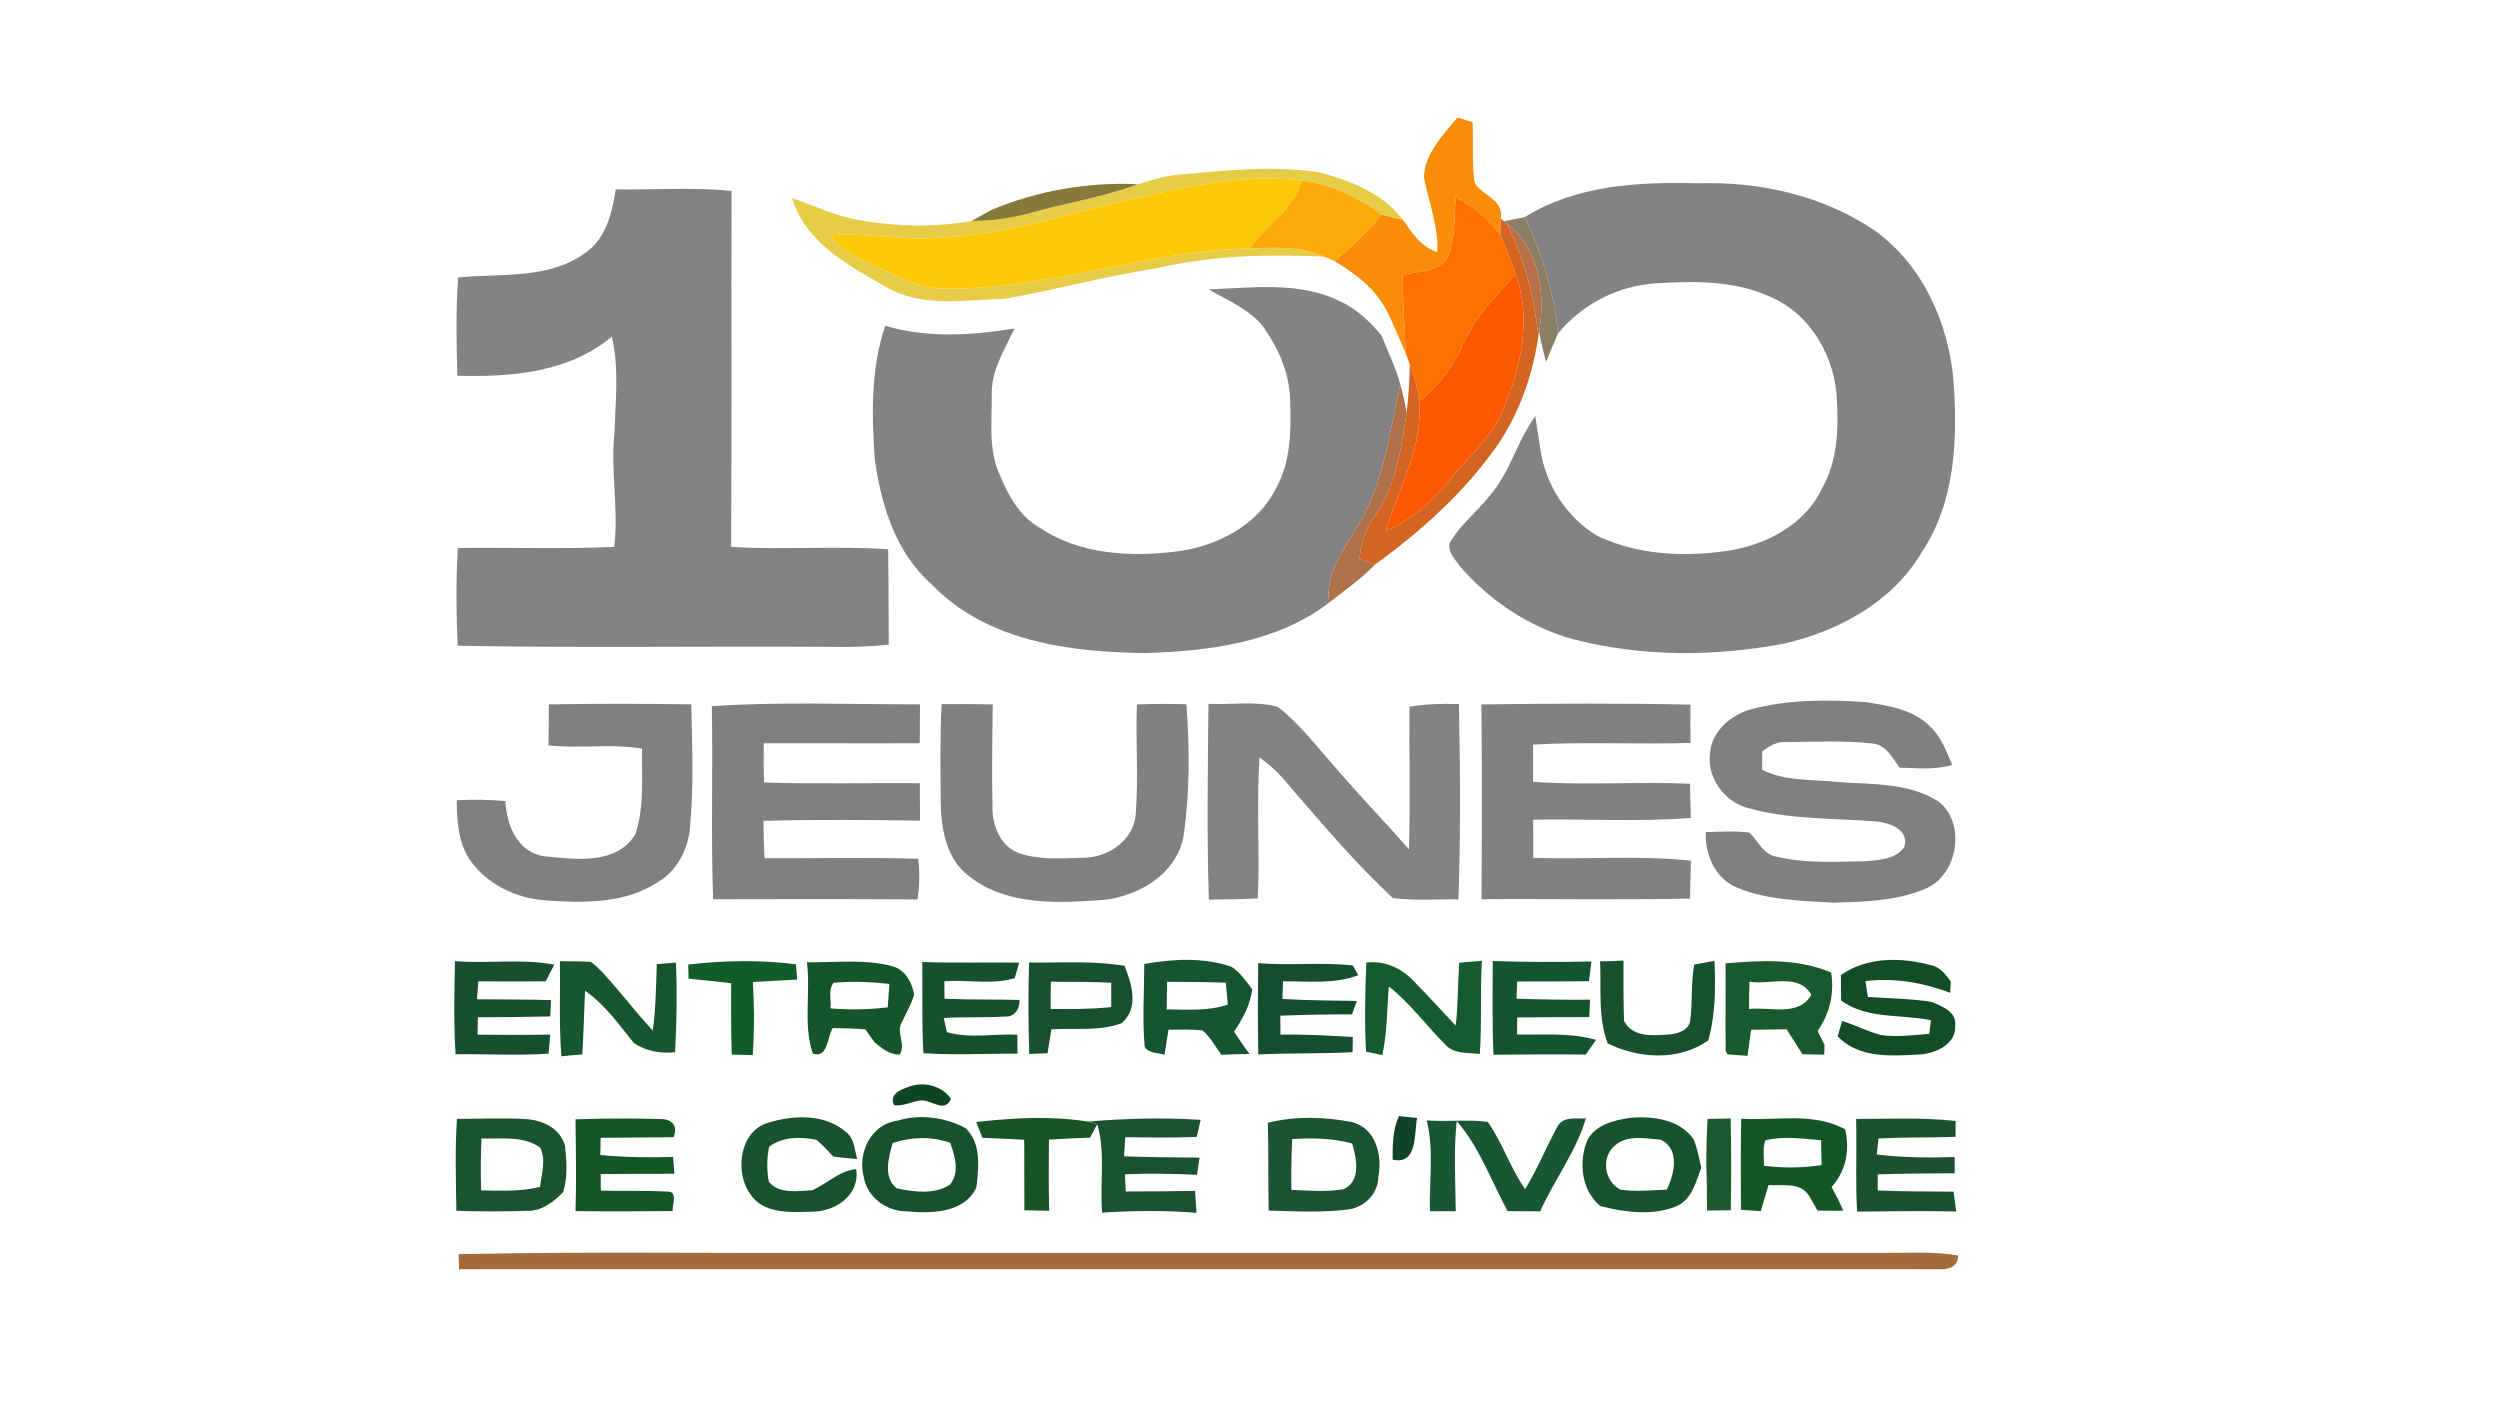<?xml version="1.0" encoding="UTF-8" ?>
<!DOCTYPE svg PUBLIC "-//W3C//DTD SVG 1.1//EN" "http://www.w3.org/Graphics/SVG/1.1/DTD/svg11.dtd">
<svg width="480pt" height="270pt" viewBox="0 0 480 270" version="1.1" xmlns="http://www.w3.org/2000/svg">
<g id="#ffffffff">
</g>
<g id="#d9a44fff">
</g>
<g id="#f98d0aff">
<path fill="#f98d0a" opacity="1.00" d=" M 273.38 33.96 C 273.59 29.40 277.10 25.91 279.81 22.56 C 280.54 22.78 282.00 23.23 282.73 23.46 C 282.89 27.05 282.61 30.66 283.01 34.24 C 283.10 36.15 285.19 36.91 286.38 38.10 C 287.68 38.93 288.46 40.44 288.16 42.00 C 288.13 42.75 288.08 44.26 288.05 45.02 C 285.78 42.01 282.79 39.67 279.50 37.88 C 279.18 41.62 279.45 45.52 278.12 49.08 C 276.58 52.34 272.29 51.96 269.33 52.83 C 269.33 57.87 269.64 62.90 269.93 67.92 C 268.62 64.95 267.48 61.89 265.90 59.05 C 263.70 55.13 259.98 52.38 256.20 50.11 C 259.47 47.39 262.60 44.50 265.26 41.18 C 266.61 41.56 267.97 41.87 269.34 42.19 L 269.91 42.94 C 271.43 45.27 273.19 47.52 275.96 48.41 C 276.23 43.41 274.27 38.77 273.38 33.96 Z" />
</g>
<g id="#fdfbd4ff">
</g>
<g id="#e6cc47ff">
<path fill="#e6cc47" opacity="1.00" d=" M 218.48 35.37 C 220.65 34.68 222.85 34.06 225.09 33.65 C 234.33 32.81 243.72 31.73 252.97 33.02 C 259.03 34.55 265.46 37.03 269.34 42.19 C 267.97 41.87 266.61 41.56 265.26 41.18 C 260.74 37.78 255.52 35.37 249.87 34.67 C 238.59 33.20 227.34 35.98 216.41 38.47 C 204.52 41.04 192.86 45.20 180.59 45.62 C 173.58 46.32 166.61 44.58 159.60 45.16 C 161.68 48.76 165.80 49.97 169.32 51.66 C 173.08 53.32 176.85 55.44 181.08 55.40 C 201.03 55.77 220.02 48.11 239.92 47.71 C 244.70 47.52 249.71 47.21 254.18 49.27 C 243.49 48.79 232.72 49.02 222.26 51.47 C 212.37 52.99 202.70 55.64 192.87 57.38 C 185.28 57.55 176.86 59.18 170.01 55.02 C 162.80 50.95 154.67 46.54 152.09 38.05 C 156.07 39.39 159.91 41.22 164.04 42.10 C 171.46 43.51 179.11 43.72 186.56 42.43 C 190.40 42.41 194.21 41.92 197.90 40.86 C 204.74 38.95 211.81 37.85 218.48 35.37 Z" />
</g>
<g id="#fefcc7ff">
</g>
<g id="#fcc907ff">
<path fill="#fcc907" opacity="1.00" d=" M 216.41 38.47 C 227.34 35.98 238.59 33.20 249.87 34.67 C 248.50 40.21 243.06 43.24 239.92 47.71 C 220.02 48.11 201.03 55.77 181.08 55.40 C 176.85 55.44 173.08 53.32 169.32 51.66 C 165.80 49.97 161.68 48.76 159.60 45.16 C 166.61 44.58 173.58 46.32 180.59 45.62 C 192.86 45.20 204.52 41.04 216.41 38.47 Z" />
</g>
<g id="#87793aff">
<path fill="#87793a" opacity="1.00" d=" M 190.26 40.35 C 199.09 36.61 208.90 34.92 218.48 35.37 C 211.81 37.85 204.74 38.95 197.90 40.86 C 194.21 41.92 190.40 42.41 186.56 42.43 C 187.79 41.74 189.01 41.02 190.26 40.35 Z" />
</g>
<g id="#fbab08ff">
<path fill="#fbab08" opacity="1.00" d=" M 249.87 34.67 C 255.52 35.37 260.74 37.78 265.26 41.18 C 262.60 44.50 259.47 47.39 256.20 50.11 C 255.70 49.90 254.69 49.48 254.18 49.27 C 249.71 47.21 244.70 47.52 239.92 47.71 C 243.06 43.24 248.50 40.21 249.87 34.67 Z" />
</g>
<g id="#848284ff">
<path fill="#848284" opacity="1.00" d=" M 292.79 41.66 C 302.65 35.53 314.69 34.89 326.00 35.19 C 337.82 34.82 349.96 37.51 359.84 44.20 C 369.09 50.75 374.07 61.88 375.06 72.95 C 375.91 84.16 375.44 96.30 369.02 105.96 C 363.48 115.46 353.21 121.08 342.77 123.52 C 329.35 126.11 315.30 126.17 302.02 122.72 C 293.56 120.39 286.03 115.33 280.31 108.73 C 279.42 107.43 277.98 106.08 278.28 104.36 C 280.39 100.60 283.97 97.98 286.54 94.55 C 289.18 91.30 290.59 87.30 292.50 83.62 C 293.20 82.33 293.98 81.08 294.76 79.83 C 295.11 81.96 295.42 84.10 295.75 86.24 C 296.70 93.05 300.88 99.50 306.84 102.97 C 314.57 106.57 323.46 106.99 331.79 105.74 C 339.11 104.62 346.59 100.73 349.84 93.75 C 352.74 88.65 353.01 82.63 352.69 76.91 C 352.44 68.70 347.70 60.34 339.99 57.04 C 333.14 53.84 325.37 53.94 317.99 54.40 C 310.72 54.81 303.75 58.41 299.13 64.02 C 298.40 56.25 296.06 48.72 292.79 41.66 Z" />
<path fill="#848284" opacity="1.00" d=" M 118.20 36.36 C 125.62 36.47 133.07 35.92 140.46 36.65 C 140.39 59.43 140.52 82.21 140.38 104.99 C 150.42 105.64 160.50 104.74 170.53 105.47 C 170.63 111.57 170.58 117.68 170.64 123.78 C 167.10 124.16 163.55 124.26 160.00 124.20 C 135.96 124.02 111.90 124.44 87.87 123.98 C 87.59 117.73 87.54 111.46 87.90 105.21 C 97.91 105.07 107.93 105.47 117.93 105.00 C 118.83 97.67 117.17 90.33 117.99 83.00 C 118.15 76.89 118.93 70.64 117.45 64.64 C 109.25 71.54 98.08 72.43 87.81 72.14 C 87.65 65.85 87.51 59.56 87.96 53.28 C 96.20 52.45 105.43 53.71 112.49 48.47 C 116.40 45.68 117.55 40.83 118.20 36.36 Z" />
</g>
<g id="#fc7102ff">
<path fill="#fc7102" opacity="1.00" d=" M 279.50 37.88 C 282.79 39.67 285.78 42.01 288.05 45.02 C 289.06 47.56 290.15 50.07 291.01 52.68 C 287.20 56.77 283.24 60.87 280.95 66.06 C 279.04 70.39 276.13 74.19 272.48 77.20 C 272.30 74.70 271.63 72.27 270.68 69.95 C 270.49 69.45 270.12 68.43 269.93 67.92 C 269.64 62.90 269.33 57.87 269.33 52.83 C 272.29 51.96 276.58 52.34 278.12 49.08 C 279.45 45.52 279.18 41.62 279.50 37.88 Z" />
</g>
<g id="#d46422ff">
<path fill="#d46422" opacity="1.00" d=" M 288.16 42.00 L 288.74 42.47 L 289.28 42.92 C 292.72 49.66 294.52 56.98 295.37 64.47 C 294.35 71.72 291.92 78.70 287.94 84.86 C 281.60 94.13 273.10 101.81 264.03 108.37 C 263.28 108.10 261.78 107.58 261.02 107.32 C 261.27 104.31 262.23 101.41 264.01 98.96 C 268.06 93.19 269.06 86.04 270.07 79.23 C 270.44 76.15 270.64 73.05 270.68 69.95 C 271.63 72.27 272.30 74.70 272.48 77.20 C 273.22 86.09 268.48 93.80 266.05 102.01 C 270.90 99.87 274.98 96.38 278.24 92.24 C 281.26 88.33 285.18 85.11 287.62 80.78 C 291.66 72.12 294.36 62.04 291.01 52.68 C 290.15 50.07 289.06 47.56 288.05 45.02 C 288.08 44.26 288.13 42.75 288.16 42.00 Z" />
</g>
<g id="#8c7e64ff">
<path fill="#8c7e64" opacity="1.00" d=" M 288.74 42.47 C 290.09 42.23 291.44 41.96 292.79 41.66 C 296.06 48.72 298.40 56.25 299.13 64.02 C 298.37 65.85 297.59 67.67 296.83 69.49 C 296.33 67.57 295.86 65.65 295.50 63.70 C 296.75 56.52 295.61 47.46 289.28 42.92 L 288.74 42.47 Z" />
</g>
<g id="#b87249ff">
<path fill="#b87249" opacity="1.00" d=" M 289.28 42.92 C 295.61 47.46 296.75 56.52 295.50 63.70 L 295.37 64.47 C 294.52 56.98 292.72 49.66 289.28 42.92 Z" />
</g>
<g id="#fc5802ff">
<path fill="#fc5802" opacity="1.00" d=" M 280.95 66.06 C 283.24 60.87 287.20 56.77 291.01 52.68 C 294.36 62.04 291.66 72.12 287.62 80.78 C 285.18 85.11 281.26 88.33 278.24 92.24 C 274.98 96.38 270.90 99.87 266.05 102.01 C 268.48 93.80 273.22 86.09 272.48 77.20 C 276.13 74.19 279.04 70.39 280.95 66.06 Z" />
</g>
<g id="#848283ff">
<path fill="#848283" opacity="1.00" d=" M 232.03 55.56 C 240.39 55.27 249.31 53.98 257.13 57.77 C 260.40 59.25 263.07 61.73 265.30 64.50 C 266.51 67.61 268.01 70.61 268.87 73.85 C 266.75 82.94 265.75 92.62 260.82 100.76 C 258.21 105.36 254.33 110.04 255.22 115.67 C 245.27 123.36 232.19 125.01 219.99 125.38 C 205.51 125.25 189.39 123.18 178.86 112.17 C 171.93 106.13 169.15 96.84 167.94 88.04 C 167.36 79.54 167.18 70.74 169.97 62.56 C 178.09 64.94 186.56 64.41 194.80 63.06 C 192.85 67.14 190.26 71.23 190.41 75.94 C 190.47 80.98 189.74 86.31 191.90 91.05 C 193.54 95.07 195.76 99.16 199.68 101.36 C 207.35 106.49 217.05 106.99 225.94 105.88 C 233.58 104.90 241.35 100.96 244.94 93.86 C 247.85 88.73 247.91 82.65 247.71 76.92 C 247.63 71.95 245.64 67.20 242.84 63.16 C 240.21 59.46 235.84 57.76 232.03 55.56 Z" />
</g>
<g id="#fcedcdff">
</g>
<g id="#af7149ff">
<path fill="#af7149" opacity="1.00" d=" M 260.82 100.76 C 265.75 92.62 266.75 82.94 268.87 73.85 C 269.35 75.62 269.76 77.42 270.07 79.23 C 269.06 86.04 268.06 93.19 264.01 98.96 C 262.23 101.41 261.27 104.31 261.02 107.32 C 261.78 107.58 263.28 108.10 264.03 108.37 C 261.36 111.12 258.23 113.33 255.22 115.67 C 254.33 110.04 258.21 105.36 260.82 100.76 Z" />
</g>
<g id="#808080ff">
<path fill="#808080" opacity="1.00" d=" M 105.37 135.25 C 114.49 135.07 123.61 135.11 132.74 135.24 C 132.89 143.37 133.25 151.52 132.40 159.63 C 131.86 163.50 129.83 167.27 126.40 169.30 C 120.13 173.51 112.18 173.40 104.95 172.88 C 99.17 172.55 93.41 169.80 90.11 164.95 C 87.96 161.60 87.72 157.50 87.70 153.64 C 90.81 153.49 93.93 153.53 97.04 153.80 C 97.23 158.31 99.32 163.63 104.37 164.38 C 110.29 164.99 118.40 166.16 122.01 160.14 C 123.72 154.88 123.20 149.20 123.28 143.74 C 117.34 142.71 111.29 143.79 105.31 143.11 C 105.35 140.49 105.37 137.87 105.37 135.25 Z" />
<path fill="#808080" opacity="1.00" d=" M 136.67 135.58 C 149.96 134.70 163.33 135.25 176.64 135.24 C 176.63 137.73 176.59 140.21 176.59 142.70 C 166.60 142.75 156.62 142.68 146.64 142.71 C 146.59 145.22 146.61 147.73 146.71 150.24 C 156.67 150.57 166.63 150.28 176.60 150.38 C 176.61 152.77 176.63 155.17 176.65 157.57 C 166.64 157.42 156.63 157.33 146.62 157.60 C 146.60 159.99 146.65 162.39 146.80 164.78 C 156.63 164.82 166.47 164.59 176.30 164.88 C 176.60 167.48 176.58 170.11 176.16 172.69 C 163.08 172.61 150.00 172.62 136.92 172.66 C 136.47 160.31 136.92 147.94 136.67 135.58 Z" />
<path fill="#808080" opacity="1.00" d=" M 336.24 136.18 C 343.33 134.28 350.78 134.30 358.06 134.79 C 362.44 135.45 367.29 136.17 370.56 139.47 C 372.69 141.45 373.71 144.24 374.82 146.86 C 371.53 147.85 368.07 147.50 364.70 147.38 C 363.35 145.51 362.13 143.01 359.56 142.75 C 354.05 142.17 348.48 142.41 342.95 142.48 C 341.19 142.32 339.71 143.27 338.36 144.25 C 338.35 145.43 338.34 146.61 338.32 147.80 C 342.89 150.09 348.09 149.59 353.02 150.16 C 359.46 150.62 366.52 150.25 372.17 153.88 C 377.59 158.02 375.92 168.02 369.70 170.63 C 364.16 173.00 357.94 173.15 352.00 173.31 C 345.81 172.95 339.37 172.84 333.56 170.44 C 329.36 168.75 327.31 164.08 327.50 159.76 C 330.30 159.70 333.12 159.49 335.91 159.86 C 337.57 161.49 338.60 164.16 341.19 164.50 C 346.70 165.82 352.42 165.45 358.04 165.37 C 360.66 165.13 364.00 165.04 365.62 162.61 C 366.64 159.39 362.90 158.01 360.40 157.72 C 352.14 157.08 343.68 157.40 335.63 155.15 C 330.95 153.92 327.55 149.08 328.36 144.24 C 328.86 140.17 332.47 137.22 336.24 136.18 Z" />
</g>
<g id="#818181ff">
<path fill="#818181" opacity="1.00" d=" M 180.79 135.20 C 184.06 135.18 187.33 135.17 190.60 135.25 C 190.52 141.84 190.43 148.43 190.56 155.03 C 190.50 158.63 192.21 162.72 195.89 163.89 C 199.81 165.16 204.02 164.79 208.07 164.68 C 212.85 164.68 217.94 161.11 218.07 156.04 C 218.62 149.13 218.01 142.18 218.29 135.26 C 221.45 135.13 224.62 135.13 227.79 135.21 C 228.42 143.58 228.46 152.06 227.27 160.38 C 225.93 168.32 217.50 172.78 210.05 172.90 C 201.91 173.49 192.55 173.54 185.90 168.09 C 181.61 164.80 180.71 159.07 180.61 154.00 C 180.58 147.73 180.45 141.46 180.79 135.20 Z" />
<path fill="#818181" opacity="1.00" d=" M 284.42 135.25 C 297.80 135.07 311.20 135.00 324.57 135.29 C 324.53 137.74 324.54 140.19 324.59 142.64 C 314.51 142.95 304.41 142.40 294.34 142.96 C 294.37 145.34 294.37 147.72 294.35 150.11 C 304.38 150.83 314.45 150.02 324.49 150.48 C 324.53 152.67 324.57 154.86 324.64 157.04 C 314.58 157.84 304.45 157.19 294.36 157.38 C 294.39 159.82 294.39 162.26 294.39 164.70 C 304.47 165.06 314.60 164.18 324.65 165.25 C 324.58 167.67 324.53 170.10 324.48 172.52 C 311.14 172.82 297.79 172.54 284.44 172.65 C 284.53 160.19 284.56 147.72 284.42 135.25 Z" />
</g>
<g id="#838383ff">
<path fill="#838383" opacity="1.00" d=" M 232.02 135.14 C 236.44 135.34 241.05 134.54 245.35 135.72 C 249.46 138.89 252.60 143.11 256.06 146.95 C 260.71 152.48 265.79 157.62 270.51 163.08 C 270.79 153.96 270.54 144.83 270.61 135.70 C 273.75 135.14 276.94 135.09 280.12 135.18 C 280.35 147.67 280.47 160.20 280.01 172.69 C 275.82 172.60 271.59 173.00 267.43 172.42 C 260.52 166.03 254.40 158.80 248.24 151.68 C 246.37 149.35 244.30 147.15 241.83 145.44 C 241.22 154.45 241.91 163.48 241.50 172.49 C 238.37 172.66 235.24 172.71 232.11 172.73 C 231.66 160.21 231.93 147.67 232.02 135.14 Z" />
</g>
<g id="#17562fff">
<path fill="#17562f" opacity="1.00" d=" M 107.51 184.54 C 109.48 184.61 111.47 184.51 113.45 184.69 C 114.61 185.52 115.59 186.58 116.54 187.64 C 117.92 189.18 119.22 190.79 120.57 192.35 C 122.10 194.24 123.68 196.09 125.34 197.86 C 125.92 193.63 125.95 189.36 126.11 185.10 C 127.33 185.00 128.55 184.91 129.78 184.82 C 130.02 190.56 129.93 196.30 129.62 202.03 C 126.84 202.32 124.05 201.84 121.70 200.27 C 118.84 196.69 116.14 192.88 112.33 190.22 C 112.16 194.30 112.04 198.38 111.81 202.45 C 110.47 202.55 109.13 202.67 107.79 202.81 C 107.30 196.73 107.59 190.63 107.51 184.54 Z" />
</g>
<g id="#90bda0ff">
</g>
<g id="#b7f8caff">
</g>
<g id="#93c2a4ff">
</g>
<g id="#17512eff">
<path fill="#17512e" opacity="1.00" d=" M 307.22 184.58 C 308.71 184.56 310.21 184.52 311.71 184.42 C 311.69 188.29 311.69 192.16 311.81 196.03 C 313.54 199.33 317.65 198.82 320.78 198.59 C 322.37 198.41 324.48 197.63 324.55 195.74 C 324.98 192.24 324.64 188.68 325.29 185.20 C 326.58 184.95 327.88 184.71 329.18 184.48 C 329.39 189.60 329.39 194.79 327.98 199.76 C 322.32 203.76 314.70 203.27 308.68 200.34 C 306.88 195.57 307.39 190.43 307.25 185.44 L 307.22 184.58 Z" />
</g>
<g id="#e7fef4ff">
</g>
<g id="#17502fff">
<path fill="#17502f" opacity="1.00" d=" M 87.35 184.54 C 93.70 185.06 100.15 184.02 106.43 185.21 C 105.86 186.26 105.32 187.33 104.80 188.41 C 100.48 188.45 96.16 188.45 91.84 188.41 C 91.75 189.55 91.66 190.70 91.58 191.85 C 96.32 191.92 101.06 191.87 105.80 192.02 C 105.76 192.81 105.70 194.38 105.66 195.16 C 101.03 195.27 96.39 195.29 91.75 195.32 C 91.72 196.43 91.70 197.54 91.69 198.66 C 96.34 198.70 100.99 198.72 105.64 198.65 C 105.56 199.56 105.41 201.38 105.33 202.30 C 99.38 202.70 93.42 202.34 87.47 202.42 C 87.08 196.46 87.24 190.50 87.35 184.54 Z" />
</g>
<g id="#d3fddeff">
</g>
<g id="#e7fdf0ff">
</g>
<g id="#115d29ff">
<path fill="#115d29" opacity="1.00" d=" M 132.14 185.19 C 139.01 184.41 145.95 184.25 152.82 185.15 C 152.88 185.88 153.00 187.35 153.06 188.08 C 150.23 188.23 147.39 188.37 144.55 188.54 C 144.60 189.74 144.66 190.93 144.71 192.13 C 144.84 195.61 144.74 199.10 144.53 202.57 C 143.18 202.54 141.84 202.51 140.50 202.49 C 140.35 197.92 140.36 193.35 140.38 188.78 C 137.66 188.45 134.93 188.18 132.21 187.90 C 132.19 187.23 132.16 185.87 132.14 185.19 Z" />
</g>
<g id="#14552aff">
<path fill="#14552a" opacity="1.00" d=" M 154.93 184.75 C 160.43 184.86 166.07 184.06 171.45 185.55 C 173.83 186.25 175.18 188.71 175.51 191.03 C 174.95 192.83 174.00 194.47 173.21 196.17 C 171.88 198.13 174.07 200.53 172.72 202.47 C 170.82 202.53 169.31 201.27 167.93 200.14 C 167.34 199.30 166.75 198.47 166.15 197.64 C 164.06 197.46 161.97 197.42 159.89 197.39 C 158.79 199.13 159.00 203.23 156.06 202.30 C 154.17 196.68 155.67 190.57 154.93 184.75 M 159.44 193.61 C 163.11 193.91 166.80 193.85 170.45 193.41 C 170.55 191.91 170.65 190.41 170.76 188.91 C 167.21 188.53 163.62 188.35 160.06 188.70 C 158.90 190.01 159.68 192.01 159.44 193.61 Z" />
</g>
<g id="#15522cff">
<path fill="#15522c" opacity="1.00" d=" M 177.08 184.70 C 183.28 184.94 189.49 184.72 195.69 184.83 C 195.47 185.58 195.03 187.07 194.81 187.81 C 190.49 189.12 185.80 188.07 181.32 188.39 C 181.33 189.52 181.33 190.64 181.34 191.76 L 182.19 191.79 C 186.71 191.95 191.23 191.87 195.75 191.99 C 195.83 193.66 194.82 195.31 192.97 195.18 C 189.05 195.41 185.12 195.22 181.20 195.46 C 181.39 196.36 181.59 197.26 181.80 198.16 C 186.09 199.47 190.86 198.44 195.33 198.66 C 195.34 199.57 195.35 201.39 195.36 202.30 C 189.34 202.27 183.31 202.63 177.29 202.21 C 176.97 196.38 177.14 190.54 177.08 184.70 Z" />
</g>
<g id="#17512fff">
<path fill="#17512f" opacity="1.00" d=" M 197.59 184.81 C 203.12 184.87 208.67 184.50 214.17 185.18 C 214.60 185.24 215.46 185.35 215.89 185.41 C 217.33 188.91 218.73 193.58 215.35 196.46 C 211.05 198.04 206.34 197.36 201.86 197.63 C 201.61 199.16 201.38 200.69 201.13 202.22 C 200.26 202.26 198.50 202.33 197.62 202.36 C 197.43 196.51 197.39 190.66 197.59 184.81 M 201.77 188.48 C 201.72 190.22 201.71 191.96 201.73 193.71 C 205.61 193.77 209.50 193.77 213.36 193.36 C 213.35 191.81 213.35 190.26 213.35 188.70 C 209.49 188.44 205.63 188.57 201.77 188.48 Z" />
</g>
<g id="#165432ff">
<path fill="#165432" opacity="1.00" d=" M 219.70 185.07 C 225.23 184.12 231.02 183.77 236.41 185.61 C 238.12 186.66 239.21 188.39 240.43 189.93 C 240.06 192.94 238.59 195.59 236.94 198.08 C 237.89 199.53 238.86 200.97 239.92 202.36 C 238.11 202.36 236.30 202.45 234.50 202.52 C 233.33 200.92 232.39 199.10 230.86 197.82 C 228.69 197.61 226.52 197.70 224.35 197.71 C 224.11 199.31 223.86 200.91 223.59 202.51 C 222.31 202.10 220.55 202.29 219.78 200.97 C 219.30 195.68 219.69 190.36 219.70 185.07 M 224.08 188.50 C 224.04 190.26 224.02 192.03 224.01 193.80 C 227.93 193.83 231.96 194.17 235.74 192.88 C 235.61 191.48 235.48 190.08 235.36 188.68 C 231.60 188.52 227.84 188.56 224.08 188.50 Z" />
</g>
<g id="#d3ffe4ff">
</g>
<g id="#144e2eff">
<path fill="#144e2e" opacity="1.00" d=" M 241.57 184.92 C 247.61 185.43 253.69 184.70 259.73 185.37 C 260.00 185.84 260.53 186.76 260.80 187.23 C 256.17 189.00 251.17 188.38 246.34 188.41 C 246.30 189.53 246.27 190.66 246.24 191.79 C 250.99 192.09 255.75 192.10 260.51 192.18 C 260.28 192.83 259.82 194.12 259.59 194.76 C 255.00 194.75 250.41 194.83 245.83 195.01 C 245.82 196.22 245.83 197.44 245.84 198.66 C 250.48 198.54 255.11 198.86 259.74 199.09 C 259.73 199.82 259.70 201.29 259.69 202.02 C 253.66 202.33 247.62 202.17 241.59 202.45 C 241.48 196.61 241.51 190.76 241.57 184.92 Z" />
</g>
<g id="#165b2fff">
<path fill="#165b2f" opacity="1.00" d=" M 262.33 184.81 C 266.21 184.34 269.60 186.17 272.07 189.04 C 274.60 191.61 277.01 194.29 279.49 196.91 C 279.96 192.90 279.89 188.86 280.17 184.84 C 281.62 184.71 283.07 184.59 284.53 184.47 C 284.15 190.43 284.56 196.42 284.12 202.38 C 281.85 202.06 279.11 202.45 277.45 200.50 C 273.79 196.86 270.74 192.62 266.66 189.40 C 266.28 193.80 266.35 198.25 265.40 202.59 C 264.62 202.42 263.06 202.07 262.28 201.90 C 261.97 196.21 262.10 190.50 262.33 184.81 Z" />
</g>
<g id="#fafcf8ff">
</g>
<g id="#13552eff">
<path fill="#13552e" opacity="1.00" d=" M 286.60 184.52 C 292.91 184.72 299.24 184.75 305.56 184.61 C 305.44 185.56 305.20 187.45 305.08 188.39 C 300.48 188.41 295.89 188.48 291.29 188.45 C 291.25 189.55 291.21 190.65 291.17 191.75 C 295.88 191.90 300.58 191.98 305.29 191.94 C 305.26 192.78 305.18 194.44 305.14 195.28 C 300.53 195.28 295.92 195.29 291.31 195.35 C 291.29 196.44 291.28 197.53 291.27 198.62 C 296.33 198.73 301.51 198.22 306.44 199.66 C 305.78 200.60 305.11 201.54 304.46 202.48 C 298.56 202.39 292.65 202.47 286.75 202.51 C 286.48 196.52 286.60 190.52 286.60 184.52 Z" />
</g>
<g id="#dbfde4ff">
</g>
<g id="#18592dff">
<path fill="#18592d" opacity="1.00" d=" M 331.31 184.96 C 338.12 184.39 345.14 183.99 351.59 186.73 C 352.20 190.72 351.33 194.63 348.98 197.92 C 349.32 198.61 349.99 199.97 350.32 200.66 C 350.31 201.12 350.27 202.04 350.25 202.50 C 348.85 202.47 347.46 202.44 346.07 202.41 C 345.04 200.82 344.03 199.22 343.03 197.62 C 340.75 197.65 338.48 197.67 336.20 197.72 C 335.97 199.38 335.75 201.05 335.53 202.72 C 334.24 202.63 332.95 202.55 331.68 202.43 L 331.33 201.80 C 331.26 196.19 331.35 190.57 331.31 184.96 M 335.91 188.49 C 335.83 190.23 335.80 191.97 335.82 193.72 C 339.86 193.25 345.28 195.29 347.79 191.00 C 345.32 186.74 339.89 189.14 335.91 188.49 Z" />
</g>
<g id="#134d26ff">
<path fill="#134d26" opacity="1.00" d=" M 353.45 187.22 C 358.48 183.65 365.18 183.76 370.88 185.37 C 372.58 185.66 373.57 187.19 374.55 188.45 C 374.52 188.99 374.47 190.08 374.44 190.62 C 369.22 188.66 363.76 187.69 358.18 188.37 C 358.32 189.38 358.47 190.39 358.62 191.41 C 362.70 191.70 366.81 191.72 370.86 192.36 C 372.87 193.21 375.76 194.26 375.39 197.00 C 375.59 200.36 371.85 202.13 369.01 202.43 C 363.51 202.72 357.00 203.37 352.83 198.97 C 353.04 198.23 353.47 196.76 353.68 196.02 C 356.19 196.80 358.54 198.03 361.09 198.72 C 364.18 199.17 367.32 198.75 370.42 198.49 C 370.50 197.84 370.67 196.53 370.75 195.88 C 364.99 194.69 358.54 195.74 353.50 192.11 C 353.48 190.48 353.47 188.85 353.45 187.22 Z" />
</g>
<g id="#d8fce1ff">
</g>
<g id="#dbfbe7ff">
</g>
<g id="#dfffe3ff">
</g>
<g id="#d7fee1ff">
</g>
<g id="#dafce2ff">
</g>
<g id="#dffde7ff">
</g>
<g id="#d7feeaff">
</g>
<g id="#dcfee8ff">
</g>
<g id="#d0fedfff">
</g>
<g id="#0e4621ff">
<path fill="#0e4621" opacity="1.00" d=" M 174.51 208.67 C 177.28 207.55 180.90 208.45 182.58 210.99 C 181.42 213.69 179.00 211.32 177.01 211.26 C 175.20 211.40 173.52 212.42 171.69 212.22 C 170.57 210.20 172.99 209.11 174.51 208.67 Z" />
</g>
<g id="#1a542fff">
<path fill="#1a542f" opacity="1.00" d=" M 87.74 214.83 C 92.17 214.83 96.60 214.60 101.02 214.87 C 104.20 215.07 107.57 216.64 108.48 219.96 C 108.81 222.89 109.01 225.99 108.14 228.85 C 106.31 230.82 103.87 232.61 101.05 232.48 C 96.57 232.63 92.09 232.62 87.62 232.47 C 87.54 226.59 87.33 220.70 87.74 214.83 M 92.45 218.59 C 92.28 221.91 92.28 225.24 92.38 228.56 C 96.16 228.62 99.99 228.80 103.69 227.88 C 103.96 225.40 104.91 222.69 103.70 220.32 C 100.45 218.03 96.20 218.69 92.45 218.59 Z" />
</g>
<g id="#155627ff">
<path fill="#155627" opacity="1.00" d=" M 110.50 214.91 C 115.99 214.73 121.48 214.69 126.97 214.87 C 129.10 214.86 130.23 216.31 129.30 218.34 C 124.64 218.37 119.98 218.44 115.33 218.46 C 115.31 219.56 115.28 220.66 115.26 221.76 C 119.90 222.22 124.57 222.25 129.23 222.13 C 129.30 222.94 129.43 224.56 129.49 225.36 C 124.77 225.36 120.05 225.37 115.33 225.42 C 115.34 226.48 115.35 227.54 115.36 228.60 C 119.60 228.72 123.85 228.55 128.09 228.79 C 130.22 228.64 129.06 231.33 129.15 232.52 C 122.93 232.57 116.72 232.63 110.50 232.53 C 110.68 226.65 110.57 220.78 110.50 214.91 Z" />
</g>
<g id="#185330ff">
<path fill="#185330" opacity="1.00" d=" M 147.66 215.52 C 152.51 214.04 158.51 213.86 162.52 217.42 C 164.06 218.64 164.04 220.79 164.60 222.52 C 163.06 222.43 161.53 222.27 160.01 222.06 C 158.94 220.98 157.96 219.83 156.79 218.86 C 153.77 218.21 150.24 218.23 147.67 220.17 C 147.24 222.39 147.17 224.71 147.64 226.94 C 149.67 229.32 153.22 228.66 156.00 228.52 C 158.84 227.23 161.12 224.80 164.38 224.46 C 165.16 229.45 160.40 232.64 155.93 232.64 C 151.79 232.76 146.44 233.16 143.93 229.09 C 141.01 224.89 142.05 216.94 147.66 215.52 Z" />
</g>
<g id="#17522dff">
<path fill="#17522d" opacity="1.00" d=" M 172.30 215.17 C 176.59 213.86 181.44 214.49 185.38 216.60 C 188.49 219.54 187.90 224.17 187.46 228.01 C 185.08 232.99 178.73 233.01 173.97 232.57 C 170.19 232.56 166.48 229.85 165.86 226.04 C 164.58 221.39 167.22 215.82 172.30 215.17 M 171.40 219.46 C 170.60 222.23 169.51 226.06 172.17 228.16 C 175.45 228.85 179.47 229.41 182.40 227.44 C 184.33 225.05 183.33 221.98 182.44 219.41 C 178.86 218.17 174.97 218.26 171.40 219.46 Z" />
</g>
<g id="#175426ff">
<path fill="#175426" opacity="1.00" d=" M 187.43 215.43 C 194.52 214.61 201.85 214.22 208.90 215.35 C 209.34 215.48 210.23 215.72 210.67 215.84 C 210.33 216.49 209.64 217.78 209.29 218.43 C 206.65 218.52 204.02 218.63 201.39 218.81 C 201.38 223.36 201.31 227.91 201.45 232.47 C 199.86 232.44 198.27 232.41 196.68 232.37 C 196.68 227.86 196.67 223.35 196.65 218.84 C 193.98 218.66 191.31 218.59 188.64 218.46 C 188.24 217.44 187.84 216.43 187.43 215.43 Z" />
</g>
<g id="#1b5231ff">
<path fill="#1b5231" opacity="1.00" d=" M 208.90 215.35 C 216.08 214.72 223.31 214.55 230.52 215.01 C 230.33 215.83 229.96 217.46 229.78 218.28 C 225.21 218.49 220.63 218.39 216.06 218.33 C 215.98 219.55 215.90 220.78 215.82 222.01 C 220.65 222.19 225.48 222.23 230.31 222.26 C 230.16 223.35 230.00 224.45 229.83 225.56 C 225.22 225.35 220.60 225.26 215.99 225.46 C 216.03 226.28 216.10 227.94 216.14 228.76 C 220.58 228.75 225.01 228.72 229.45 228.66 C 229.55 230.06 229.63 231.47 229.73 232.87 C 223.71 232.35 217.62 232.45 211.60 232.82 C 211.16 227.18 212.28 221.32 210.67 215.84 C 210.23 215.72 209.34 215.48 208.90 215.35 Z" />
</g>
<g id="#cdfbdeff">
</g>
<g id="#1c5333ff">
<path fill="#1c5333" opacity="1.00" d=" M 243.42 215.58 C 248.62 214.26 254.27 214.41 259.52 215.43 C 264.13 216.53 265.45 221.79 264.64 225.92 C 264.65 229.07 262.10 231.71 259.06 232.19 C 253.93 232.87 248.74 232.57 243.59 232.43 C 243.45 226.81 243.59 221.19 243.42 215.58 M 248.10 218.70 C 247.95 221.95 247.89 225.20 247.95 228.46 C 251.28 228.57 254.65 228.91 257.96 228.33 C 261.35 226.79 260.48 222.42 259.61 219.55 C 255.85 218.51 251.96 218.46 248.10 218.70 Z" />
</g>
<g id="#114426ff">
<path fill="#114426" opacity="1.00" d=" M 267.39 222.65 C 267.36 219.82 267.40 216.92 268.59 214.29 C 269.46 214.38 271.20 214.56 272.08 214.65 C 271.49 217.67 272.22 223.72 267.39 222.65 Z" />
</g>
<g id="#195633ff">
<path fill="#195633" opacity="1.00" d=" M 273.92 215.11 C 277.82 215.43 281.80 214.88 285.65 215.40 C 288.49 219.42 289.97 224.26 292.82 228.31 C 295.22 224.43 296.89 220.17 299.09 216.19 C 300.16 214.30 302.69 214.85 304.50 214.72 C 302.60 221.12 298.42 226.52 295.72 232.58 C 293.63 232.56 291.55 232.55 289.46 232.54 C 286.31 226.73 284.07 220.27 279.69 215.24 C 279.07 220.99 279.46 226.79 279.50 232.56 C 277.85 232.54 276.20 232.55 274.55 232.57 C 274.36 226.77 275.38 220.79 273.92 215.11 Z" />
</g>
<g id="#17542dff">
<path fill="#17542d" opacity="1.00" d=" M 304.84 218.76 C 306.46 215.92 309.94 215.08 312.94 214.63 C 317.25 214.23 322.51 214.89 325.17 218.74 C 325.89 220.47 326.21 222.33 326.64 224.16 C 325.64 226.93 324.83 230.36 321.82 231.62 C 317.20 233.48 311.96 232.76 307.26 231.57 C 303.57 228.51 303.03 222.98 304.84 218.76 M 309.99 220.01 C 307.36 222.27 308.03 226.78 311.06 228.39 C 314.02 228.87 317.03 228.51 320.02 228.41 C 321.48 225.44 322.60 220.63 318.89 218.83 C 315.95 218.60 312.39 217.78 309.99 220.01 Z" />
</g>
<g id="#1d592fff">
<path fill="#1d592f" opacity="1.00" d=" M 327.85 214.83 C 329.33 214.79 330.81 214.76 332.29 214.75 C 332.41 220.62 332.42 226.50 332.31 232.37 C 330.79 232.39 329.27 232.41 327.75 232.43 C 327.72 229.64 327.74 226.84 327.61 224.05 C 327.60 220.98 327.68 217.90 327.85 214.83 Z" />
</g>
<g id="#e9fdeeff">
</g>
<g id="#145628ff">
<path fill="#145628" opacity="1.00" d=" M 334.31 214.79 C 340.95 215.23 348.18 213.46 354.28 216.85 C 355.20 220.84 354.44 224.84 351.66 227.91 C 351.96 228.47 352.56 229.60 352.86 230.16 C 353.12 230.73 353.65 231.87 353.92 232.45 C 352.26 232.47 350.60 232.47 348.95 232.43 C 348.41 231.43 347.85 230.45 347.27 229.48 C 345.51 226.88 342.22 227.74 339.56 227.52 C 339.05 229.19 338.56 230.86 338.07 232.54 C 336.79 232.45 335.52 232.36 334.26 232.28 C 334.23 226.45 334.20 220.62 334.31 214.79 M 338.92 218.96 C 338.41 220.53 338.71 222.21 338.69 223.83 C 342.36 224.28 346.07 224.26 349.74 223.69 C 349.70 222.10 349.67 220.51 349.65 218.92 C 346.10 218.64 342.41 218.06 338.92 218.96 Z" />
</g>
<g id="#1c512eff">
<path fill="#1c512e" opacity="1.00" d=" M 356.38 214.84 C 362.75 214.83 369.14 214.53 375.49 215.22 C 375.47 216.23 375.46 217.25 375.46 218.27 L 374.72 218.29 C 370.04 218.43 365.36 218.35 360.68 218.58 C 360.57 219.61 360.45 220.64 360.34 221.67 C 365.30 222.25 370.30 222.32 375.29 222.15 C 375.29 222.93 375.29 224.48 375.30 225.26 C 370.37 225.32 365.45 225.31 360.53 225.47 C 360.53 226.50 360.53 227.54 360.52 228.58 C 365.37 228.77 370.22 228.75 375.08 228.80 C 375.25 230.06 375.41 231.33 375.60 232.60 C 369.26 232.48 362.91 232.56 356.57 232.63 C 356.24 227.41 356.48 222.19 356.41 216.97 C 356.40 216.44 356.38 215.37 356.38 214.84 Z" />
</g>
<g id="#ccfcddff">
</g>
<g id="#dbfdefff">
</g>
<g id="#dafbe0ff">
</g>
<g id="#ebfcf2ff">
</g>
<g id="#f0fbf6ff">
</g>
<g id="#effcf1ff">
</g>
<g id="#e9fcefff">
</g>
<g id="#f3fcf7ff">
</g>
<g id="#e7fdf3ff">
</g>
<g id="#d7fcebff">
</g>
<g id="#d7feecff">
</g>
<g id="#a46c3bff">
<path fill="#a46c3b" opacity="1.00" d=" M 88.05 240.80 C 114.02 240.24 140.02 240.70 166.00 240.55 C 231.33 240.55 296.67 240.56 362.00 240.55 C 366.67 240.59 371.38 240.23 376.00 241.07 C 375.87 243.37 374.02 243.84 372.04 243.68 C 277.40 243.68 182.77 243.66 88.13 243.68 C 88.11 242.96 88.07 241.52 88.05 240.80 Z" />
</g>
</svg>
